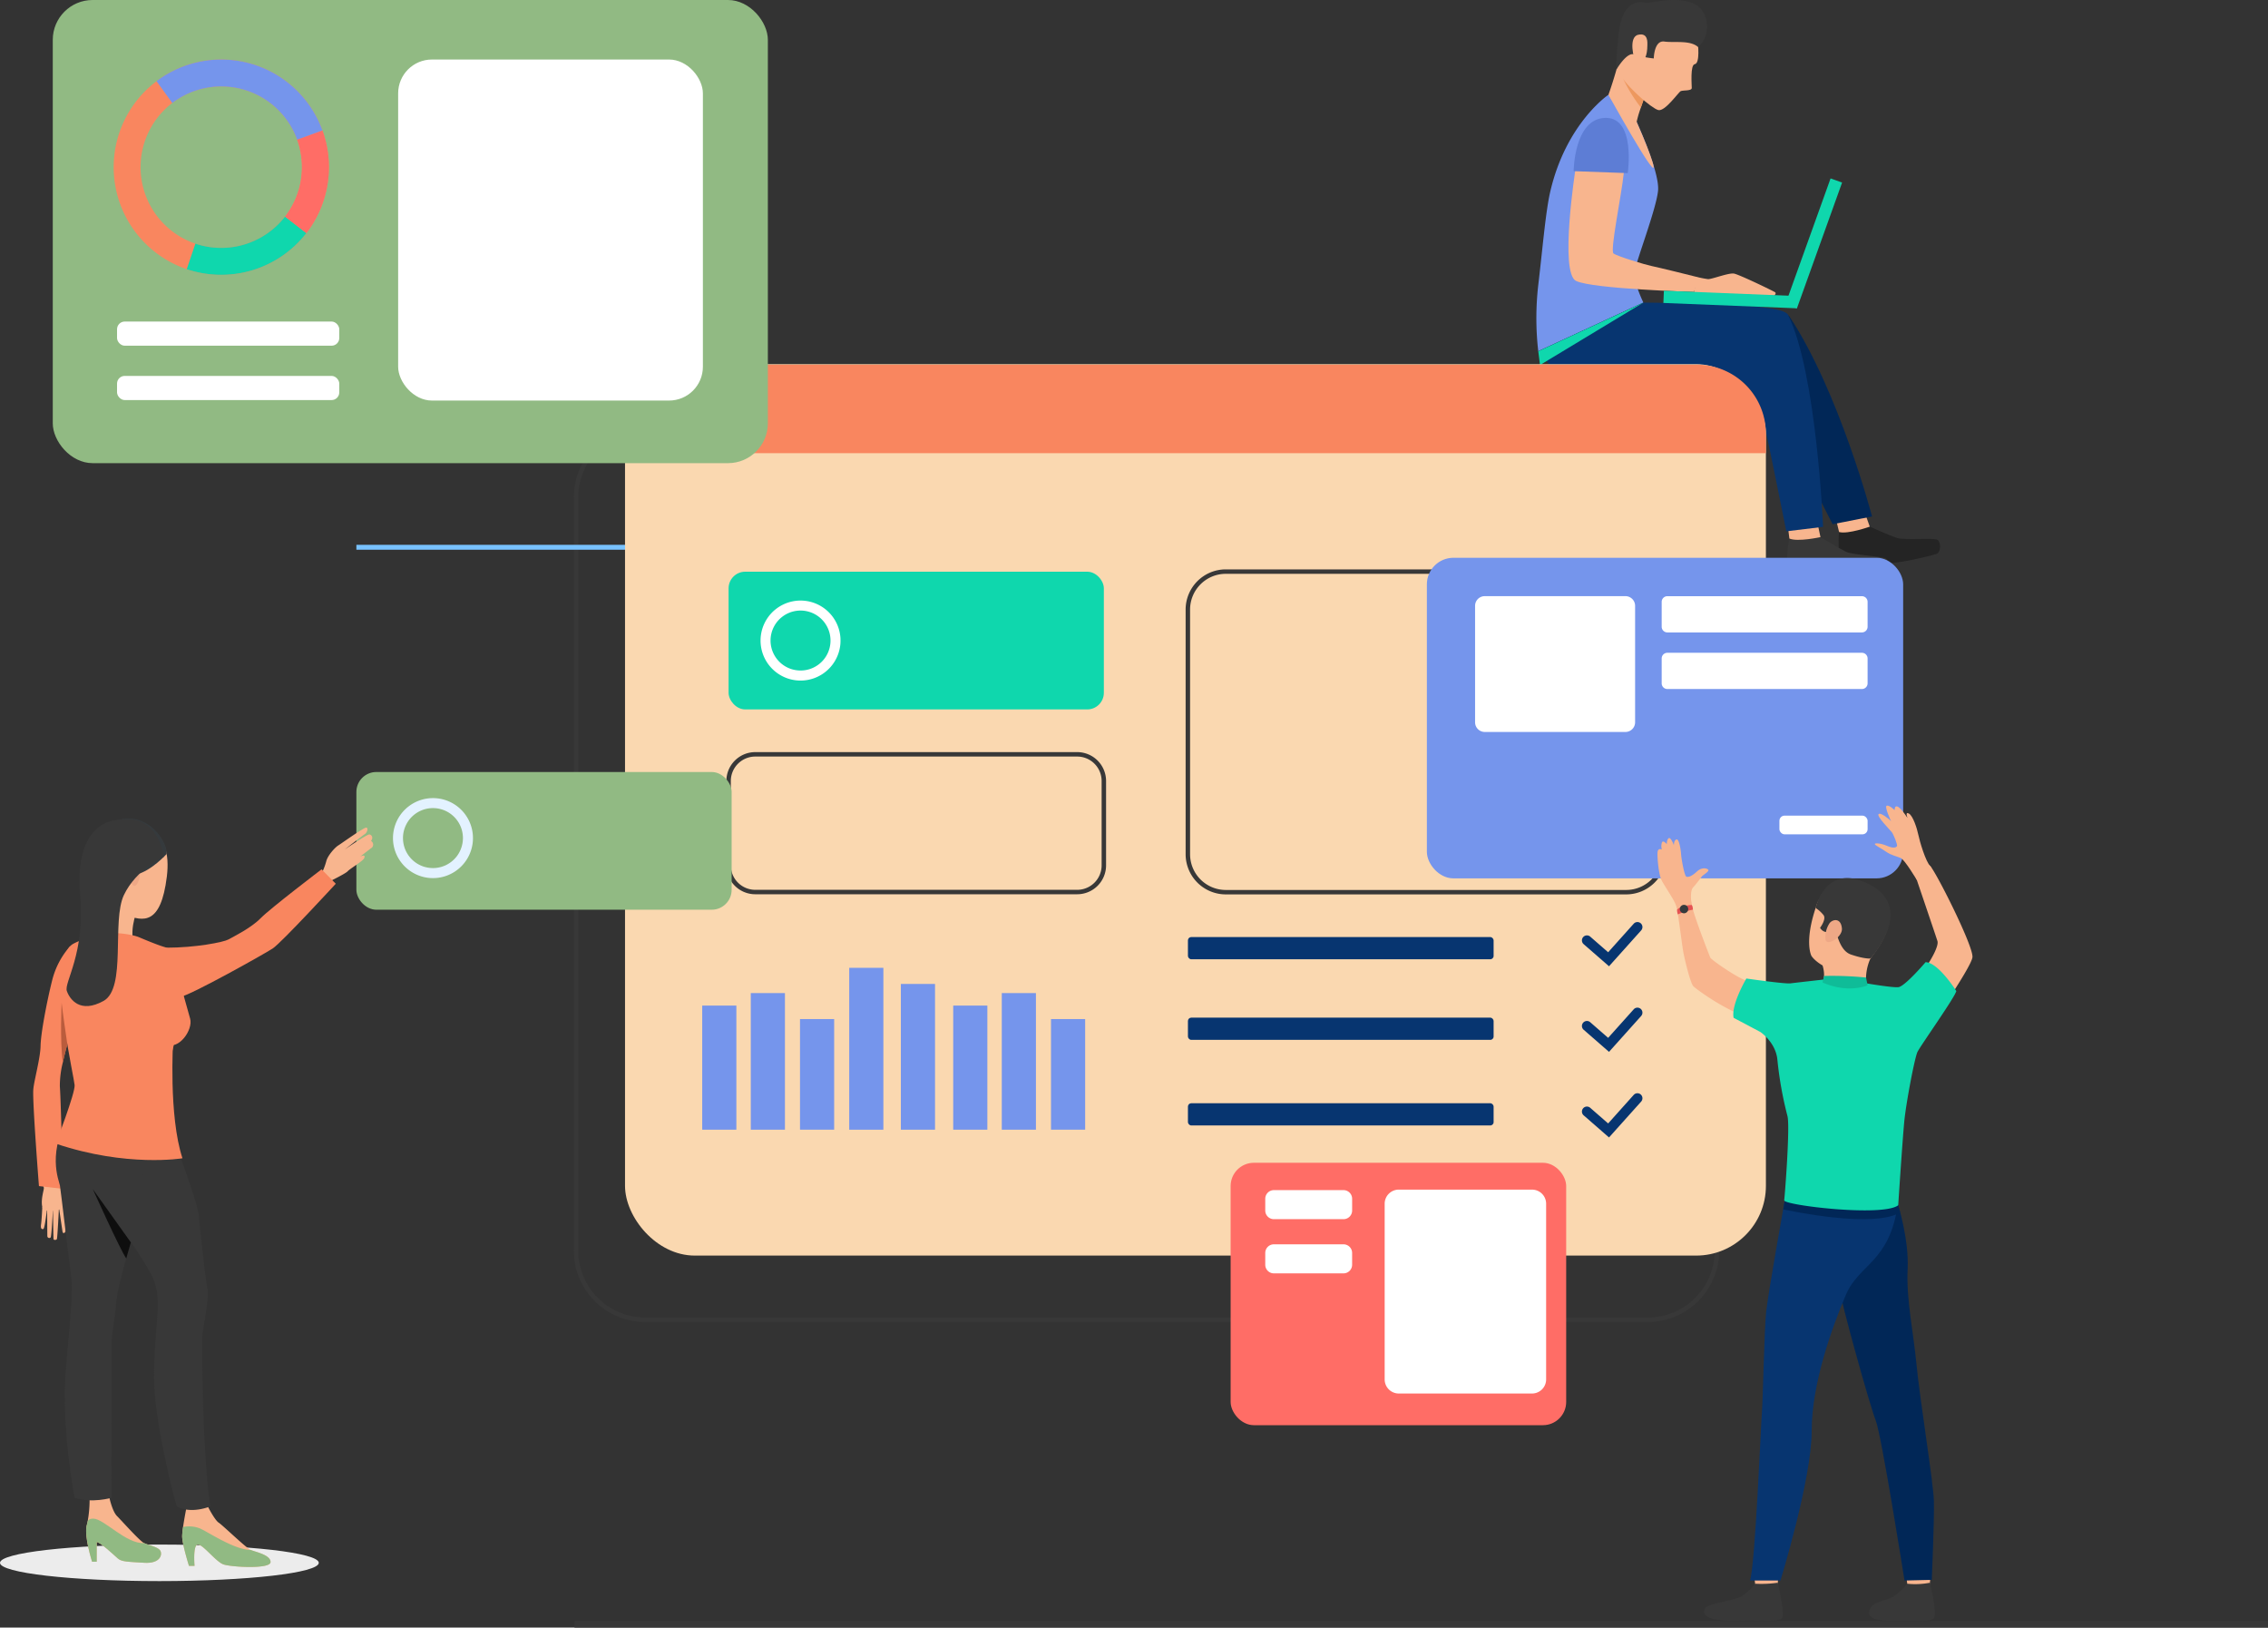 <svg xmlns="http://www.w3.org/2000/svg" width="683" height="490" viewBox="0 0 683 490">
  <rect x="0" y="0" width="683" height="490" fill="#333333" stroke="none"/>
  <g id="Group_25393" data-name="Group 25393" transform="translate(-960 -2366)">
    <ellipse id="Ellipse_1156" data-name="Ellipse 1156" cx="48" cy="5.5" rx="48" ry="5.5" transform="translate(960 2831)" fill="#ececec"/>
    <rect id="Rectangle_9277" data-name="Rectangle 9277" width="510" height="2" transform="translate(1133 2854)" fill="#383838"/>
    <path id="Path_27085" data-name="Path 27085" d="M463.239,453.459H161.217a21.47,21.47,0,0,1-21.446-21.444V205.2a21.47,21.47,0,0,1,21.446-21.444H463.239A21.469,21.469,0,0,1,484.684,205.2V432.014A21.469,21.469,0,0,1,463.239,453.459ZM161.217,185.093A20.13,20.13,0,0,0,141.11,205.2V432.014a20.13,20.13,0,0,0,20.107,20.107H463.239a20.132,20.132,0,0,0,20.109-20.107V205.2a20.132,20.132,0,0,0-20.109-20.107Z" transform="translate(993.033 2310.529)" fill="#383838"/>
    <g id="Group_25274" data-name="Group 25274" transform="translate(1422.676 2366)">
      <g id="Group_25249" data-name="Group 25249" transform="translate(91.011 158.511)">
        <g id="Group_25248" data-name="Group 25248">
          <g id="Group_25247" data-name="Group 25247">
            <path id="Path_27086" data-name="Path 27086" d="M406.936,204.011s5.511,2.485,7.973,3.348,11.474-.108,12.475.666,1.043,3.7-.4,4.21-12.217,3.168-15.971,2.788-10.361,2.154-11.938,1.826-1.714-9.183-1.38-11.225S406.936,204.011,406.936,204.011Z" transform="translate(-397.543 -203.974)" fill="#242424"/>
          </g>
        </g>
      </g>
      <g id="Group_25252" data-name="Group 25252" transform="translate(90.289 154.999)">
        <g id="Group_25251" data-name="Group 25251">
          <g id="Group_25250" data-name="Group 25250">
            <path id="Path_27087" data-name="Path 27087" d="M405.9,201.6l1.266,3.549s-6.642,2.366-9.245,1.614l-.87-3.617Z" transform="translate(-397.054 -201.597)" fill="#f8b58e"/>
          </g>
        </g>
      </g>
      <g id="Group_25255" data-name="Group 25255" transform="translate(75.454 161.124)">
        <g id="Group_25254" data-name="Group 25254">
          <g id="Group_25253" data-name="Group 25253">
            <path id="Path_27088" data-name="Path 27088" d="M397.112,206.323s5.2,3.168,7.545,4.338,11.407,1.352,12.316,2.247.628,3.8-.869,4.127-12.478,1.594-16.165.74-10.525.823-12.056.3-.687-9.337-.132-11.321S397.112,206.323,397.112,206.323Z" transform="translate(-387.014 -205.742)" fill="#383838"/>
          </g>
        </g>
      </g>
      <g id="Group_25258" data-name="Group 25258" transform="translate(75.726 158.016)">
        <g id="Group_25257" data-name="Group 25257">
          <g id="Group_25256" data-name="Group 25256">
            <path id="Path_27089" data-name="Path 27089" d="M396.245,203.639l.779,3.688s-6.857,1.506-9.361.429l-.465-3.7Z" transform="translate(-387.198 -203.639)" fill="#f8b58e"/>
          </g>
        </g>
      </g>
      <g id="Group_25259" data-name="Group 25259" transform="translate(1.023 91.616)">
        <path id="Path_27090" data-name="Path 27090" d="M368.3,158.7s23.7.208,26.6.619c3.149.446,15.479.844,16.969,3.1,15.027,22.807,24.835,60.15,24.835,60.15l-11.877,2.338s-11.485-22.258-16.3-33.822c-4.319-10.382-8.016-13.05-17.087-12.821s-38.081-1.77-54.807-3.843Z" transform="translate(-336.641 -158.701)" fill="#012757"/>
      </g>
      <g id="Group_25260" data-name="Group 25260" transform="translate(0 28.527)">
        <path id="Path_27091" data-name="Path 27091" d="M366.126,124.16s7.032,15.134,6.461,20.754-6.615,21.2-7.044,24.333,2.633,9.321,2.633,9.321l-31.662,14.656a87.49,87.49,0,0,1,0-19.937c1.275-10.673,2.216-22.142,3.625-28.173,4.8-20.58,17.508-29.11,17.508-29.11Z" transform="translate(-335.948 -116.004)" fill="#7595ec"/>
      </g>
      <g id="Group_25261" data-name="Group 25261" transform="translate(0.567 91.091)">
        <path id="Path_27092" data-name="Path 27092" d="M367.994,158.346s23.7.208,26.6.619c3.149.446,15.759.66,16.967,3.1,8.61,17.388,10.544,63.806,10.544,63.806l-11.078,1.339s-4.715-23.692-7.15-34.777c-1.293-5.882-6.2-13.016-12.913-12.622-9.058.53-44.6,9.312-54.636-6.812Z" transform="translate(-336.332 -158.346)" fill="#073570"/>
      </g>
      <g id="Group_25262" data-name="Group 25262" transform="translate(9.659 36.223)">
        <path id="Path_27093" data-name="Path 27093" d="M344.592,135.967c.068-2.93,1.77-15.577,8.9-14.712s6.309,9.424,5.649,15.878c-.692,6.756-4.2,23.315-3.081,24.168s9.578,3.394,11.4,3.758,12.79,3.056,13.691,3.307c.882.245-.884,4.513-.884,4.513s-30.387-.891-35.47-3.3S344.592,135.967,344.592,135.967Z" transform="translate(-342.486 -121.212)" fill="#f8b58e"/>
      </g>
      <g id="Group_25263" data-name="Group 25263" transform="translate(47.443 82.338)">
        <path id="Path_27094" data-name="Path 27094" d="M368.941,153.459a29.356,29.356,0,0,0,3.347.655c1.087.087,6.241-1.958,7.843-1.662s11.914,5.272,12.375,5.621-.273,1.034-.273,1.034l-24.175-.873Z" transform="translate(-368.057 -152.422)" fill="#f8b58e"/>
      </g>
      <g id="Group_25264" data-name="Group 25264" transform="translate(38.247 87.522)">
        <rect id="Rectangle_9369" data-name="Rectangle 9369" width="40.235" height="3.685" transform="matrix(0.999, 0.04, -0.04, 0.999, 0.149, 0)" fill="#0fd7ad"/>
      </g>
      <g id="Group_25265" data-name="Group 25265" transform="translate(74.994 53.717)">
        <rect id="Rectangle_9370" data-name="Rectangle 9370" width="40.235" height="3.686" transform="translate(0 37.867) rotate(-70.246)" fill="#0fd7ad"/>
      </g>
      <g id="Group_25266" data-name="Group 25266" transform="translate(25.199 1.253)">
        <path id="Path_27095" data-name="Path 27095" d="M376.42,109.144s.758,6.215-.925,6.475c-1.392.216-.9,6.213-.9,7.162s-2.608.618-3.32.949-4.758,6.261-6.791,5.692-9.644-7.084-11.067-10.518,1.02-15.475,4.482-19.6S375.045,98.27,376.42,109.144Z" transform="translate(-353.002 -97.546)" fill="#f8b58e"/>
      </g>
      <g id="Group_25267" data-name="Group 25267" transform="translate(21.699 9.752)">
        <path id="Path_27096" data-name="Path 27096" d="M361.7,122.275s-.205.544-.507,1.389c-.223.622-.5,1.407-.785,2.261a32.888,32.888,0,0,0-1.684,6.49c-.12,2.561-8.087-10.34-8.087-10.34a123.726,123.726,0,0,0,4.653-16.858C357.072,96.128,361.7,122.275,361.7,122.275Z" transform="translate(-350.634 -103.297)" fill="#f8b58e"/>
      </g>
      <g id="Group_25268" data-name="Group 25268" transform="translate(24.062)">
        <path id="Path_27097" data-name="Path 27097" d="M376.9,110.877a8.464,8.464,0,0,0,1.472-10.554c-3.521-6.119-15.807-2.608-16.981-2.75s-7.3-2.088-8.492,9.723-.437,10.039-.437,10.039,3.01-5.07,5.158-4.251a30.28,30.28,0,0,0,5.906,1.21s.071-5.514,3.165-5.089S374.457,108.695,376.9,110.877Z" transform="translate(-352.233 -96.698)" fill="#383838"/>
      </g>
      <g id="Group_25269" data-name="Group 25269" transform="translate(11.223 35.489)">
        <path id="Path_27098" data-name="Path 27098" d="M343.544,136.754l16.288.59S362.361,120.4,353,120.72,343.544,136.754,343.544,136.754Z" transform="translate(-343.544 -120.716)" fill="#5d7dd5"/>
      </g>
      <g id="Group_25270" data-name="Group 25270" transform="translate(28.905 10.365)">
        <path id="Path_27099" data-name="Path 27099" d="M360.028,107.01c.009-.755.31-3.905-2.772-3.193s-1.226,7.6-.829,7.831S359.956,113.38,360.028,107.01Z" transform="translate(-355.511 -103.713)" fill="#f8b58e"/>
      </g>
      <g id="Group_25271" data-name="Group 25271" transform="translate(21.699 28.527)">
        <path id="Path_27100" data-name="Path 27100" d="M350.634,116s13.977,25.258,13.613,21.678c-.285-2.8-6.337-16.317-6.337-16.317Z" transform="translate(-350.634 -116.004)" fill="#f8b58e"/>
      </g>
      <g id="Group_25272" data-name="Group 25272" transform="translate(26.122 23.67)">
        <path id="Path_27101" data-name="Path 27101" d="M359.761,119.165c-.223.622-.5,1.407-.785,2.261a45.98,45.98,0,0,1-5.349-8.709C354.778,114.812,359.761,119.165,359.761,119.165Z" transform="translate(-353.627 -112.717)" fill="#ed985f"/>
      </g>
      <g id="Group_25273" data-name="Group 25273" transform="translate(0.567 91.091)">
        <path id="Path_27102" data-name="Path 27102" d="M367.994,158.346l-31.132,18.8-.53-4.145Z" transform="translate(-336.332 -158.346)" fill="#0fd7ad"/>
      </g>
    </g>
    <rect id="Rectangle_9371" data-name="Rectangle 9371" width="121.803" height="1.475" transform="translate(1067.324 2530.023)" fill="#78c2ff"/>
    <rect id="Rectangle_9372" data-name="Rectangle 9372" width="343.575" height="268.365" rx="21" transform="translate(1148.223 2475.639)" fill="#fad8b0"/>
    <path id="Path_27108" data-name="Path 27108" d="M493.78,191.876v5.873H150.206v-5.873A20.775,20.775,0,0,1,170.982,171.1H473A20.775,20.775,0,0,1,493.78,191.876Z" transform="translate(998.018 2304.693)" fill="#f9865f"/>
    <rect id="Rectangle_9373" data-name="Rectangle 9373" width="113.007" height="41.459" rx="5" transform="translate(1179.413 2538.116)" fill="#0fd7ad"/>
    <path id="Path_27109" data-name="Path 27109" d="M276.389,292.939H179.431a8.7,8.7,0,0,1-8.693-8.691V258.836a8.7,8.7,0,0,1,8.693-8.691h96.958a8.7,8.7,0,0,1,8.693,8.691v25.412A8.7,8.7,0,0,1,276.389,292.939Zm-96.958-41.457a7.363,7.363,0,0,0-7.355,7.354v25.412a7.364,7.364,0,0,0,7.355,7.355h96.958a7.364,7.364,0,0,0,7.355-7.355V258.836a7.363,7.363,0,0,0-7.355-7.354Z" transform="translate(1008.008 2342.283)" fill="#383838"/>
    <rect id="Rectangle_9374" data-name="Rectangle 9374" width="92.055" height="6.688" rx="1" transform="translate(1317.742 2648.105)" fill="#073570"/>
    <rect id="Rectangle_9375" data-name="Rectangle 9375" width="92.055" height="6.687" rx="1" transform="translate(1317.742 2672.37)" fill="#073570"/>
    <path id="Path_27110" data-name="Path 27110" d="M397.093,310.734H276.508a12.1,12.1,0,0,1-12.093-12.091V224.976a12.105,12.105,0,0,1,12.093-12.091H397.093a12.106,12.106,0,0,1,12.093,12.091v73.667A12.105,12.105,0,0,1,397.093,310.734ZM276.508,214.222a10.767,10.767,0,0,0-10.755,10.754v73.667A10.767,10.767,0,0,0,276.508,309.4H397.093a10.767,10.767,0,0,0,10.754-10.755V224.976a10.766,10.766,0,0,0-10.754-10.754Z" transform="translate(1052.633 2324.53)" fill="#383838"/>
    <path id="Path_27111" data-name="Path 27111" d="M353.349,298.112l-7.638-6.659a1.5,1.5,0,1,1,1.977-2.267l5.4,4.708,7.7-8.591a1.5,1.5,0,0,1,2.242,2.008Z" transform="translate(1091.199 2358.791)" fill="#073570"/>
    <path id="Path_27112" data-name="Path 27112" d="M353.349,315.573l-7.638-6.658a1.5,1.5,0,1,1,1.977-2.27l5.4,4.709,7.7-8.591a1.5,1.5,0,0,1,2.242,2.008Z" transform="translate(1091.199 2367.098)" fill="#073570"/>
    <rect id="Rectangle_9376" data-name="Rectangle 9376" width="92.055" height="6.685" rx="1" transform="translate(1317.742 2698.14)" fill="#073570"/>
    <path id="Path_27113" data-name="Path 27113" d="M353.349,333.033l-7.638-6.658a1.5,1.5,0,1,1,1.977-2.268l5.4,4.709,7.7-8.592a1.505,1.505,0,0,1,2.242,2.009Z" transform="translate(1091.199 2375.404)" fill="#073570"/>
    <path id="Path_27118" data-name="Path 27118" d="M201.776,231.415c0-.2,0-.4-.012-.6,0-.068,0-.137,0-.205a12.043,12.043,0,1,0-15.889,12.06h0a12.044,12.044,0,0,0,15.855-10.3Q201.77,231.9,201.776,231.415Zm-21.07-.272a9.03,9.03,0,0,1,17.517-2.967l0,0a9.012,9.012,0,0,1,.526,2.59h0c.012.2.016.4.013.6a9.013,9.013,0,0,1-11.081,8.673c-.287-.066-.57-.142-.845-.235A9.032,9.032,0,0,1,180.705,231.143Z" transform="translate(1011.342 2327.584)" fill="#fff"/>
    <g id="Group_25391" data-name="Group 25391">
      <rect id="Rectangle_9377" data-name="Rectangle 9377" width="215.347" height="139.434" rx="12" transform="translate(975.891 2366)" fill="#91ba83"/>
      <path id="Path_27114" data-name="Path 27114" d="M135.152,176.318a32.407,32.407,0,0,0,42.8-30.289c.012-.727,0-1.452-.04-2.169a32.41,32.41,0,1,0-42.757,32.458ZM121.246,145.3a24.3,24.3,0,0,1,47.143-7.985l.006.013a24.28,24.28,0,0,1,1.416,6.97c.028.538.037,1.08.033,1.628a24.3,24.3,0,1,1-48.6-.627Z" transform="translate(881.09 2270.717)" fill="#f9865f"/>
      <path id="Path_27115" data-name="Path 27115" d="M157.641,145.207l6.414,4.966a32.454,32.454,0,0,1-36.019,10.86l2.6-7.684a24.33,24.33,0,0,0,27-8.143Z" transform="translate(888.205 2286.001)" fill="#0fd7ad"/>
      <path id="Path_27116" data-name="Path 27116" d="M159.328,127.647l-7.624,2.771.006.013a24.34,24.34,0,0,1-3.638,23.163l6.414,4.966a32.465,32.465,0,0,0,4.842-30.913Z" transform="translate(897.773 2277.615)" fill="#ff6d66"/>
      <path id="Path_27117" data-name="Path 27117" d="M121.876,119.723a32.417,32.417,0,0,1,49.963,14.822l-7.618,2.784-.006-.013A24.3,24.3,0,0,0,126.632,126.3Z" transform="translate(885.262 2270.717)" fill="#7595ec"/>
      <rect id="Rectangle_9378" data-name="Rectangle 9378" width="91.772" height="102.671" rx="10.182" transform="translate(1079.902 2383.92)" fill="#fff"/>
      <rect id="Rectangle_9379" data-name="Rectangle 9379" width="66.928" height="7.273" rx="2.314" transform="translate(995.246 2462.805)" fill="#fff"/>
      <rect id="Rectangle_9380" data-name="Rectangle 9380" width="66.928" height="7.273" rx="2.314" transform="translate(995.246 2479.17)" fill="#fff"/>
    </g>
    <rect id="Rectangle_9381" data-name="Rectangle 9381" width="143.432" height="96.513" rx="8" transform="translate(1389.698 2533.924)" fill="#7595ec"/>
    <path id="Rectangle_9382" data-name="Rectangle 9382" d="M2.916,0H45.274a2.917,2.917,0,0,1,2.917,2.917V37.973a2.916,2.916,0,0,1-2.916,2.916H2.917A2.917,2.917,0,0,1,0,37.973V2.916A2.916,2.916,0,0,1,2.916,0Z" transform="translate(1404.215 2545.473)" fill="#fff"/>
    <path id="Rectangle_9383" data-name="Rectangle 9383" d="M1.708,0H60.3A1.709,1.709,0,0,1,62.01,1.709V9.2A1.708,1.708,0,0,1,60.3,10.907H1.708A1.708,1.708,0,0,1,0,9.2V1.708A1.708,1.708,0,0,1,1.708,0Z" transform="translate(1460.41 2545.488)" fill="#fff"/>
    <path id="Rectangle_9384" data-name="Rectangle 9384" d="M1.709,0H60.3A1.709,1.709,0,0,1,62.01,1.709V9.2A1.709,1.709,0,0,1,60.3,10.907H1.708A1.708,1.708,0,0,1,0,9.2V1.709A1.709,1.709,0,0,1,1.709,0Z" transform="translate(1460.41 2562.527)" fill="#fff"/>
    <rect id="Rectangle_9385" data-name="Rectangle 9385" width="26.558" height="5.629" rx="1.553" transform="translate(1495.863 2611.552)" fill="#fff"/>
    <g id="Group_25320" data-name="Group 25320" transform="translate(1504.815 2631.262)">
      <path id="Path_27119" data-name="Path 27119" d="M392.25,299s-2.289-4.006,1.342-14.743a10.82,10.82,0,0,1,19.528-2.788c3.864,6.652,2.559,10.784-3.128,18.3S394.611,302.432,392.25,299Z" transform="translate(-391.538 -276.453)" fill="#f8b58e"/>
    </g>
    <g id="Group_25321" data-name="Group 25321" transform="translate(1533.76 2837.712)">
      <path id="Path_27120" data-name="Path 27120" d="M411.127,416.914s.6,4.409.677,5.071,6.691-.39,6.691-.39l.536-5.248S411.953,416.292,411.127,416.914Z" transform="translate(-411.127 -416.345)" fill="#f8b58e"/>
    </g>
    <g id="Group_25322" data-name="Group 25322" transform="translate(1522.885 2842.492)">
      <path id="Path_27121" data-name="Path 27121" d="M415.248,419.878a18.228,18.228,0,0,1-4.124,3.815c-2.027,1.158-5.212,1.618-6.411,2.816-.866.866-3.152,4.591,5.269,4.516s12.478.526,13.38-.9-1.3-10.543-1.3-10.543A23.131,23.131,0,0,1,415.248,419.878Z" transform="translate(-403.767 -419.58)" fill="#383838"/>
    </g>
    <g id="Group_25323" data-name="Group 25323" transform="translate(1487.952 2837.712)">
      <path id="Path_27122" data-name="Path 27122" d="M380.126,416.914s.6,4.409.677,5.071,6.691-.39,6.691-.39l.536-5.248S380.952,416.292,380.126,416.914Z" transform="translate(-380.126 -416.345)" fill="#f8b58e"/>
    </g>
    <g id="Group_25324" data-name="Group 25324" transform="translate(1473.189 2842.492)">
      <path id="Path_27123" data-name="Path 27123" d="M385.5,419.878a18.207,18.207,0,0,1-4.122,3.815c-2.027,1.158-9.488,2.11-10.686,3.308-.866.867-2.305,4.35,9.542,4.023,8.416-.232,12.48.526,13.381-.9s-1.306-10.543-1.306-10.543A34.764,34.764,0,0,1,385.5,419.878Z" transform="translate(-370.135 -419.58)" fill="#383838"/>
    </g>
    <g id="Group_25325" data-name="Group 25325" transform="translate(1513.896 2728.484)">
      <path id="Path_27124" data-name="Path 27124" d="M415.319,342.423s3.393,10.541,2.946,19.625,1.754,19.024,2.652,28.513c1,10.578,5.108,35.622,5.257,41.281s-.638,23.727-.638,23.727l-8.214.2s-6.9-43.783-8.687-48.251-10.649-36.316-10.949-39.891S415.319,342.423,415.319,342.423Z" transform="translate(-397.684 -342.423)" fill="#012757"/>
    </g>
    <g id="Group_25326" data-name="Group 25326" transform="translate(1487.021 2725.151)">
      <path id="Path_27125" data-name="Path 27125" d="M389.943,342.4s-4.987,27.87-5.582,33.431-.993,26.906-1.291,30.378-1.986,45.473-3.573,50.634h9.16s9.4-30.529,9.4-44.975,6.228-31.4,10.25-40.932,13.223-9.755,15.7-27.439C424.006,343.5,393.289,336.8,389.943,342.4Z" transform="translate(-379.496 -340.167)" fill="#073570"/>
    </g>
    <g id="Group_25327" data-name="Group 25327" transform="translate(1508.797 2653.338)">
      <path id="Path_27126" data-name="Path 27126" d="M394.286,294.693s1.034,3.007,0,5.152,13.2.858,13.2.858a15.32,15.32,0,0,1,1.216-8.082C410.565,288.972,394.286,294.693,394.286,294.693Z" transform="translate(-394.233 -291.404)" fill="#f8b58e"/>
    </g>
    <g id="Group_25328" data-name="Group 25328" transform="translate(1497.01 2727.538)">
      <path id="Path_27127" data-name="Path 27127" d="M421.438,345.075s-5.118,5.259-35.182-.82l.458-2.574,34.175,1.287Z" transform="translate(-386.256 -341.681)" fill="#012757"/>
    </g>
    <g id="Group_25329" data-name="Group 25329" transform="translate(1464.786 2625.871)">
      <path id="Path_27128" data-name="Path 27128" d="M406.357,309.422s-5.257.536-6.76.823-11.614-1.809-13.688-2.024-10.921-6.275-11.206-6.991-5.383-13.616-5.668-16.407-4.965-1.349-4.563.575c.751,3.6,1.714,12.326,2.242,14.856.57,2.731,2.1,8.919,2.957,9.681s8.823,6.821,16.62,9.395a66.25,66.25,0,0,1,13.668,6.368h38.429s14.946-21.366,15.268-24.586-10.439-24.614-12.585-27.3-5.251.878-5.251.878,6.43,18.867,7.29,21.549-7.481,14.469-9.77,14.5-8.168-.714-10.779-.822a18.262,18.262,0,0,1-5.365-1.252Z" transform="translate(-364.447 -272.813)" fill="#f8b58e"/>
    </g>
    <g id="Group_25330" data-name="Group 25330" transform="translate(1481.979 2655.674)">
      <path id="Path_27129" data-name="Path 27129" d="M384.239,314.041s4.7,3.127,5.133,8.492a111.1,111.1,0,0,0,3,16.738c.858,2.9-.751,23.931-.965,25.432s29.737,5.071,34.336,1.5c0,0,1.287-19.637,1.825-25.218s3.11-19.1,3.969-20.923,11.267-16.424,11.7-18.349c0,0-5.384-8.583-9.248-8.691,0,0-6.135,7.19-8.134,7.511s-14.262-1.924-14.265-1.943c0,0-1.337,1.822-8.452-.325,0,0-8.473.957-9.851,1.133-1.668.213-13.27-1.455-13.27-1.455s-4.653,7.858-3.839,11.827Z" transform="translate(-376.083 -293.025)" fill="#0fd7ad"/>
    </g>
    <g id="Group_25331" data-name="Group 25331" transform="translate(1459.135 2618.301)">
      <path id="Path_27130" data-name="Path 27130" d="M371.129,288.957s-1.051-4.972.216-6.4c.72-.813,2.45-2.964,2.608-3.282s2.017-1.382,2.017-1.9-1.819-1.145-3.4.318-2.568,1.779-3.2,1.621-1.541-5.415-1.621-6.72-.581-4.743-1.4-4.507-.774,1.741-.774,1.741-.95-2.611-1.582-2.1-.554,1.777-.554,1.777-1.184-1.461-1.5-.4a3.7,3.7,0,0,0,0,2.018s-1.225-.672-1.3.987.356,6.522,1.226,8.261,4.124,6.289,4.513,8.065S371.129,288.957,371.129,288.957Z" transform="translate(-360.623 -267.667)" fill="#f8b58e"/>
    </g>
    <g id="Group_25332" data-name="Group 25332" transform="translate(1524.594 2608.529)">
      <path id="Path_27131" data-name="Path 27131" d="M417.535,283.387s-3.576-6.011-4.79-6.547-2.935-.841-4.436-1.913-3.489-1.967-3.381-2.324,1.878-.214,3.774.607,2.728.426,2.906,0-1.011-3.458-1.582-4.176-4.652-4.816-3.972-5.424,3.326,1.648,3.756,2.112c0,0-2.11-4.436-1.287-4.65s2.361,1.359,2.361,1.359-.179-3.792,3.9,2.36c0,0-.858-2.039.392-1.359s2.469,4.507,2.862,6.439,2.178,8.084,3.7,9.567S417.535,283.387,417.535,283.387Z" transform="translate(-404.924 -261.046)" fill="#f8b58e"/>
    </g>
    <g id="Group_25333" data-name="Group 25333" transform="translate(1506.77 2630.352)">
      <path id="Path_27132" data-name="Path 27132" d="M409.36,300.057s-1.884.165-5.89-1.218-4.306-8.387-5.172-7.558a2.53,2.53,0,0,1-4.1-.477s1.955-2.576,1.049-3.815a9.631,9.631,0,0,0-2.383-2.145s2.819-13.582,15.64-7.394C423.524,284.7,409.36,300.057,409.36,300.057Z" transform="translate(-392.861 -275.835)" fill="#383838"/>
    </g>
    <g id="Group_25334" data-name="Group 25334" transform="translate(1508.85 2659.795)">
      <path id="Path_27133" data-name="Path 27133" d="M394.269,297.757l.452-1.962a104.422,104.422,0,0,1,12.65.48l.468,2.346S402.122,301.215,394.269,297.757Z" transform="translate(-394.269 -295.776)" fill="#0fbc98"/>
    </g>
    <g id="Group_25335" data-name="Group 25335" transform="translate(1509.721 2643.011)">
      <path id="Path_27134" data-name="Path 27134" d="M396.007,285.472c.743-1.235,3.492-2.069,3.815,1.43.25,2.713-4.913,5.675-4.962,3.147A7.634,7.634,0,0,1,396.007,285.472Z" transform="translate(-394.858 -284.405)" fill="#eea886"/>
    </g>
    <g id="Group_25336" data-name="Group 25336" transform="translate(1465.051 2638.449)">
      <path id="Path_27135" data-name="Path 27135" d="M369.023,281.312s-2.954.072-4.384,1.365a2.943,2.943,0,0,0,.238,1.47,18.214,18.214,0,0,1,4.521-1.417S369.366,281.656,369.023,281.312Z" transform="translate(-364.627 -281.312)" fill="#e55353"/>
    </g>
    <g id="Group_25337" data-name="Group 25337" transform="translate(1465.865 2638.41)">
      <path id="Path_27136" data-name="Path 27136" d="M365.279,282.062a1.269,1.269,0,1,0,1.664-.677A1.268,1.268,0,0,0,365.279,282.062Z" transform="translate(-365.178 -281.285)" fill="#353a3d"/>
    </g>
    <rect id="Rectangle_9386" data-name="Rectangle 9386" width="113.007" height="41.459" rx="6" transform="translate(1067.324 2598.418)" fill="#91ba83"/>
    <g id="Group_25390" data-name="Group 25390" transform="translate(-56)">
      <g id="Group_25342" data-name="Group 25342" transform="translate(1028.594 2720.482)">
        <g id="Group_25341" data-name="Group 25341">
          <g id="Group_25340" data-name="Group 25340">
            <g id="Group_25339" data-name="Group 25339">
              <path id="Path_27137" data-name="Path 27137" d="M73.255,336.9s.446,2.426,1.809,2.785a7.909,7.909,0,0,1,2.828,1.912c.526.505,2.72,1.455,2.089,2.126s-3.693-1.392-4.421-1.7.315,3.068.021,3.836-5.978,2.178-6.426-.22.655-5.253.492-5.661a14.839,14.839,0,0,1-.395-1.73Z" transform="translate(-69.047 -336.903)" fill="#f8b58e"/>
            </g>
          </g>
        </g>
      </g>
      <g id="Group_25346" data-name="Group 25346" transform="translate(1028.309 2728.85)">
        <g id="Group_25345" data-name="Group 25345">
          <g id="Group_25344" data-name="Group 25344">
            <g id="Group_25343" data-name="Group 25343">
              <path id="Path_27138" data-name="Path 27138" d="M75.7,342.573s.885,7.432.53,7.976-.761.569-.873-.123-1.062-7.156-1.062-7.156-.43,8.972-.625,9.48c-.112.3-.9.393-.99.03s-.174-9.282-.174-9.282-.418,8.377-.706,8.753a.577.577,0,0,1-1-.387c-.012-.622-.065-8.416-.065-8.416s-.686,6.076-1.119,6.252c-.266.108-.938.219-.712-1.345s.374-5.3.374-5.3Z" transform="translate(-68.853 -342.573)" fill="#f8b58e"/>
            </g>
          </g>
        </g>
      </g>
      <g id="Group_25347" data-name="Group 25347" transform="translate(1112.605 2615.159)">
        <path id="Path_27139" data-name="Path 27139" d="M125.9,279.827a20.39,20.39,0,0,0,1.637-4.1c.418-1.82,2.688-4.244,3.613-4.816s7.629-5.378,8.4-5.378.325,1.491-.346,1.925-6.116,4.677-6.116,4.677,6.775-4.675,7.483-4.547,1.212,1.025.452,1.952a1.269,1.269,0,0,1-.065,2.252l-3.2,2.474s1.884-.98,1.184.535c-.372.805-4.31,3.155-4.941,3.874s-5.6,3.138-5.6,3.138Z" transform="translate(-125.903 -265.536)" fill="#f8b58e"/>
      </g>
      <g id="Group_25348" data-name="Group 25348" transform="translate(1070.852 2819.5)">
        <path id="Path_27140" data-name="Path 27140" d="M99.7,421.928h1.679s-.56-6.342,1-6.405,5.408,5.161,7.71,5.971,14.115,1.491,14.178-.686-4.538-3.047-5.968-3.669-8.4-7.4-9.638-8.208-3.3-4.911-3.3-4.911H99.015s-.694,3.443-1.095,6.224a24.685,24.685,0,0,0-.273,2.606C97.584,415.213,99.7,421.928,99.7,421.928Z" transform="translate(-97.645 -404.02)" fill="#f8b58e"/>
      </g>
      <g id="Group_25349" data-name="Group 25349" transform="translate(1041.945 2816.901)">
        <path id="Path_27141" data-name="Path 27141" d="M79.861,421.514h1.4v-5.9c1.164.1,5.084,3.806,6.3,4.88s2.874,1.024,7.982,1.349,5.588-2.732,4.78-3.774-3.421-1.5-4.78-2.146-6.723-6.7-8.155-8.131-2.3-5.528-2.3-5.528l-5.969.519a36.582,36.582,0,0,1-.641,6.895h0l-.007.024c-.058.27-.121.532-.191.788C77.388,413.757,79.861,421.514,79.861,421.514Z" transform="translate(-78.083 -402.261)" fill="#f8b58e"/>
      </g>
      <g id="Group_25350" data-name="Group 25350" transform="translate(1047.063 2633.946)">
        <path id="Path_27142" data-name="Path 27142" d="M92.171,283.4s-2.914,6.147-1.358,11.174c0,0-8.965-1.222-9.232-2.27s1.123-10.475.087-13.365S92.171,283.4,92.171,283.4Z" transform="translate(-81.546 -278.267)" fill="#f8b58e"/>
      </g>
      <g id="Group_25351" data-name="Group 25351" transform="translate(1034.711 2646.914)">
        <path id="Path_27143" data-name="Path 27143" d="M96.376,288.332s5.188,2.228,7.556,2.912,7.23,3.37,6.188,12.073a178.379,178.379,0,0,1-3.908,19.881c-.819,3.712-1.169,13.288-.619,17.991a69.419,69.419,0,0,1-27.767-2.011s3.234-7.722,3.314-9.771-7.5-19.543-7.717-22.233S72.284,292.62,76.5,290.321s7.463-1.723,9.253-2.76S93.947,287.319,96.376,288.332Z" transform="translate(-73.187 -287.075)" fill="#f9865f"/>
      </g>
      <g id="Group_25352" data-name="Group 25352" transform="translate(1057.717 2627.715)">
        <path id="Path_27144" data-name="Path 27144" d="M88.915,308.087s-1.992-10.454,8.142-10.438c8.908.016,17.323-1.673,18.734-2.457s6.859-3.461,9.721-6.4,18.364-14.732,18.364-14.732l4.285,4.334s-16.354,17.759-18.99,19.489-24.775,14.095-27.585,14.483S90.891,314.9,88.915,308.087Z" transform="translate(-88.757 -274.056)" fill="#f9865f"/>
      </g>
      <g id="Group_25353" data-name="Group 25353" transform="translate(1026 2650.895)">
        <path id="Path_27145" data-name="Path 27145" d="M67.323,332.873c-.3,3.682,1.7,29.1,1.7,29.1l7.208.83s-.513-25.1-.916-30.894a29.048,29.048,0,0,1,.891-7.156h0c.389-1.8.87-3.691,1.365-5.494,1.362-4.979,2.833-9.3,2.833-9.3s8.069-20.994-2.055-20.146a24.41,24.41,0,0,0-5.355,10.244c-1.593,6.367-3.416,15.906-3.486,19.707S67.545,330.166,67.323,332.873Z" transform="translate(-67.292 -289.785)" fill="#f9865f"/>
      </g>
      <g id="Group_25354" data-name="Group 25354" transform="translate(1039.861 2696.195)">
        <path id="Path_27146" data-name="Path 27146" d="M102.192,324.988a61.429,61.429,0,0,1,2.531,6.889c.2,1.388,7.494,19.538,8,24.85.513,5.37,2.052,19.7,2.6,21.753s-1.231,11.218-1.5,13.27-.137,35.57,2.326,52.124c0,0-5.746,2.463-10.124,0,0,0-7.251-25.857-6.84-40.768s2.3-21.2-.012-27.226S83.312,351.8,81.944,349.885s-9.94-12.5-1.823-23.965S102.192,324.988,102.192,324.988Z" transform="translate(-76.672 -320.571)" fill="#383838"/>
      </g>
      <g id="Group_25355" data-name="Group 25355" transform="translate(1032.791 2695.45)">
        <path id="Path_27147" data-name="Path 27147" d="M76.467,374.205c.721,4.789-.037,11.082-1.541,28.6s2.633,38.715,2.633,38.715c5.2,1.779,11.184,0,11.184,0-.137-1.231,0-42.685,0-46.379s1.061-7.886,1.334-12.127c.186-2.889,1.531-8.215,3.042-13.654.455-1.63.922-3.267,1.379-4.852h0c.256-.89.505-1.764.751-2.609,2.129-7.388,4.994-35.914,4.994-35.914s-15.877-12.789-23.608-.748-3.762,20.793-3.489,22.3S75.746,369.418,76.467,374.205Z" transform="translate(-71.887 -320.066)" fill="#383838"/>
      </g>
      <g id="Group_25356" data-name="Group 25356" transform="translate(1032.793 2654.394)">
        <path id="Path_27148" data-name="Path 27148" d="M107.235,317.044s-1.411,22.665,2.809,35.419c0,0-16.766,2.8-38.156-4.412,0,0,5.882-15.235,5.68-17.616s-6.4-30.124-3.422-36.331S106.179,296.7,107.235,317.044Z" transform="translate(-71.888 -292.148)" fill="#f9865f"/>
      </g>
      <g id="Group_25357" data-name="Group 25357" transform="translate(1043.174 2613.819)">
        <path id="Path_27149" data-name="Path 27149" d="M90.184,264.644c3.833-.155,13.62,1.33,11.8,16.079S94.832,294.2,89.556,292.237,78.7,278.352,78.92,275.281,79.247,265.086,90.184,264.644Z" transform="translate(-78.914 -264.634)" fill="#f8b58e"/>
      </g>
      <g id="Group_25358" data-name="Group 25358" transform="translate(1042.229 2612.387)">
        <path id="Path_27150" data-name="Path 27150" d="M102.232,274.371s-4.678,5.152-9.078,6.145c0,0-3.746,5.689-9.637,6.779,0,0-11.478-12.687-.465-20.8S102.628,269.849,102.232,274.371Z" transform="translate(-78.274 -263.661)" fill="#353a3d"/>
      </g>
      <g id="Group_25359" data-name="Group 25359" transform="translate(1054.27 2625.666)">
        <path id="Path_27151" data-name="Path 27151" d="M90.219,274.246c-.084-.82-1.761-2.6-3.279-.855s.7,6.222,1.65,6.292S90.542,277.355,90.219,274.246Z" transform="translate(-86.423 -272.652)" fill="#eea886"/>
      </g>
      <g id="Group_25360" data-name="Group 25360" transform="translate(1043.953 2724.001)">
        <path id="Path_27152" data-name="Path 27152" d="M79.442,339.294c.124.273,8.035,17.833,10.07,20.878.455-1.63.922-3.267,1.379-4.852h0S79.708,339.681,79.442,339.294Z" transform="translate(-79.442 -339.294)" fill="#0e0e0e"/>
      </g>
      <g id="Group_25361" data-name="Group 25361" transform="translate(1034.391 2667.89)">
        <path id="Path_27153" data-name="Path 27153" d="M73.139,301.269s-.559,11.157.355,18c.389-1.8.87-3.691,1.365-5.494C74.819,313.52,73.285,303.029,73.139,301.269Z" transform="translate(-72.97 -301.269)" fill="#ba5c3d"/>
      </g>
      <g id="Group_25362" data-name="Group 25362" transform="translate(1036.043 2612.589)">
        <path id="Path_27154" data-name="Path 27154" d="M89.536,264.08S76.2,263.774,78.2,286.693c1.541,17.616-4.937,26.316-4.025,28.886s4.041,6.858,11.044,2.988,2.392-24.058,6.154-31.915,12.02-11.5,12.02-11.5S101.945,261.779,89.536,264.08Z" transform="translate(-74.088 -263.814)" fill="#383838"/>
      </g>
      <g id="Group_25363" data-name="Group 25363" transform="translate(1064.844 2659.23)">
        <path id="Path_27155" data-name="Path 27155" d="M98.226,295.4s3.045,10.878,3.769,13.448c.941,3.339-3.427,9.622-7.295,7.692S98.226,295.4,98.226,295.4Z" transform="translate(-93.58 -295.403)" fill="#f9865f"/>
      </g>
      <g id="Group_25364" data-name="Group 25364" transform="translate(1041.945 2823.187)">
        <path id="Path_27156" data-name="Path 27156" d="M79.861,419.482h1.4v-5.9c1.164.1,5.084,3.806,6.3,4.88s2.874,1.024,7.982,1.349,5.588-2.732,4.78-3.774-3.421-1.5-4.78-2.145c-5.463.291-12.13-7.389-15.332-7.373-1.7.009-1.683.95-1.735,1.127h0l-.007.024c-.058.27-.121.532-.191.788C77.388,411.725,79.861,419.482,79.861,419.482Z" transform="translate(-78.083 -406.515)" fill="#91ba83"/>
      </g>
      <g id="Group_25365" data-name="Group 25365" transform="translate(1070.852 2825.529)">
        <path id="Path_27157" data-name="Path 27157" d="M99.7,419.98h1.679s-.56-6.342,1-6.405,5.408,5.161,7.71,5.971,14.115,1.491,14.178-.686-4.538-3.047-5.968-3.669c-4.873-.01-12.8-5.374-15.256-6.462a8.871,8.871,0,0,0-5.117-.434,24.685,24.685,0,0,0-.273,2.606C97.584,413.264,99.7,419.98,99.7,419.98Z" transform="translate(-97.645 -408.1)" fill="#91ba83"/>
      </g>
    </g>
    <g id="Group_25392" data-name="Group 25392">
      <rect id="Rectangle_9387" data-name="Rectangle 9387" width="10.284" height="37.358" transform="translate(1171.471 2668.741)" fill="#7595ec"/>
      <rect id="Rectangle_9388" data-name="Rectangle 9388" width="10.285" height="41.127" transform="translate(1186.096 2664.975)" fill="#7595ec"/>
      <rect id="Rectangle_9389" data-name="Rectangle 9389" width="10.284" height="33.301" transform="translate(1200.92 2672.797)" fill="#7595ec"/>
      <rect id="Rectangle_9390" data-name="Rectangle 9390" width="10.284" height="48.735" transform="translate(1215.742 2657.37)" fill="#7595ec"/>
      <rect id="Rectangle_9391" data-name="Rectangle 9391" width="10.284" height="43.88" transform="translate(1231.295 2662.223)" fill="#7595ec"/>
      <rect id="Rectangle_9392" data-name="Rectangle 9392" width="10.284" height="37.358" transform="translate(1247.058 2668.741)" fill="#7595ec"/>
      <rect id="Rectangle_9393" data-name="Rectangle 9393" width="10.284" height="41.127" transform="translate(1261.684 2664.975)" fill="#7595ec"/>
      <rect id="Rectangle_9394" data-name="Rectangle 9394" width="10.284" height="33.301" transform="translate(1276.506 2672.797)" fill="#7595ec"/>
    </g>
    <path id="Path_27161" data-name="Path 27161" d="M162.856,271.083c0-.058,0-.117,0-.174a12.043,12.043,0,1,0-15.889,12.062h0a12.047,12.047,0,0,0,15.85-10.246c.031-.332.05-.671.055-1.009C162.871,271.5,162.863,271.292,162.856,271.083Zm-21.059.361a9.03,9.03,0,0,1,17.517-2.967l0,0a9.072,9.072,0,0,1,.526,2.589h0c.01.2.015.4.012.606a9.111,9.111,0,0,1-1.888,5.411,8.815,8.815,0,0,1-.789.887,9,9,0,0,1-8.406,2.375c-.285-.066-.566-.14-.841-.233A9.032,9.032,0,0,1,141.8,271.444Z" transform="translate(939.559 2346.755)" fill="#e3f2ff"/>
    <rect id="Rectangle_9395" data-name="Rectangle 9395" width="101.051" height="78.998" rx="7" transform="translate(1330.6 2716.063)" fill="#ff6d66"/>
    <path id="Rectangle_9396" data-name="Rectangle 9396" d="M4.249,0H44.374a4.25,4.25,0,0,1,4.25,4.25V57.135a4.25,4.25,0,0,1-4.25,4.25H4.25A4.25,4.25,0,0,1,0,57.135V4.249A4.249,4.249,0,0,1,4.249,0Z" transform="translate(1376.988 2724.143)" fill="#fff"/>
    <path id="Rectangle_9397" data-name="Rectangle 9397" d="M2.605,0H23.558a2.605,2.605,0,0,1,2.605,2.605V6.147a2.6,2.6,0,0,1-2.6,2.6H2.6A2.6,2.6,0,0,1,0,6.147V2.605A2.605,2.605,0,0,1,2.605,0Z" transform="translate(1341.028 2724.294)" fill="#fff"/>
    <path id="Rectangle_9398" data-name="Rectangle 9398" d="M2.6,0H23.559a2.6,2.6,0,0,1,2.6,2.6V6.147a2.6,2.6,0,0,1-2.6,2.6H2.6A2.6,2.6,0,0,1,0,6.147V2.6A2.6,2.6,0,0,1,2.6,0Z" transform="translate(1341.028 2740.61)" fill="#fff"/>
  </g>
</svg>
